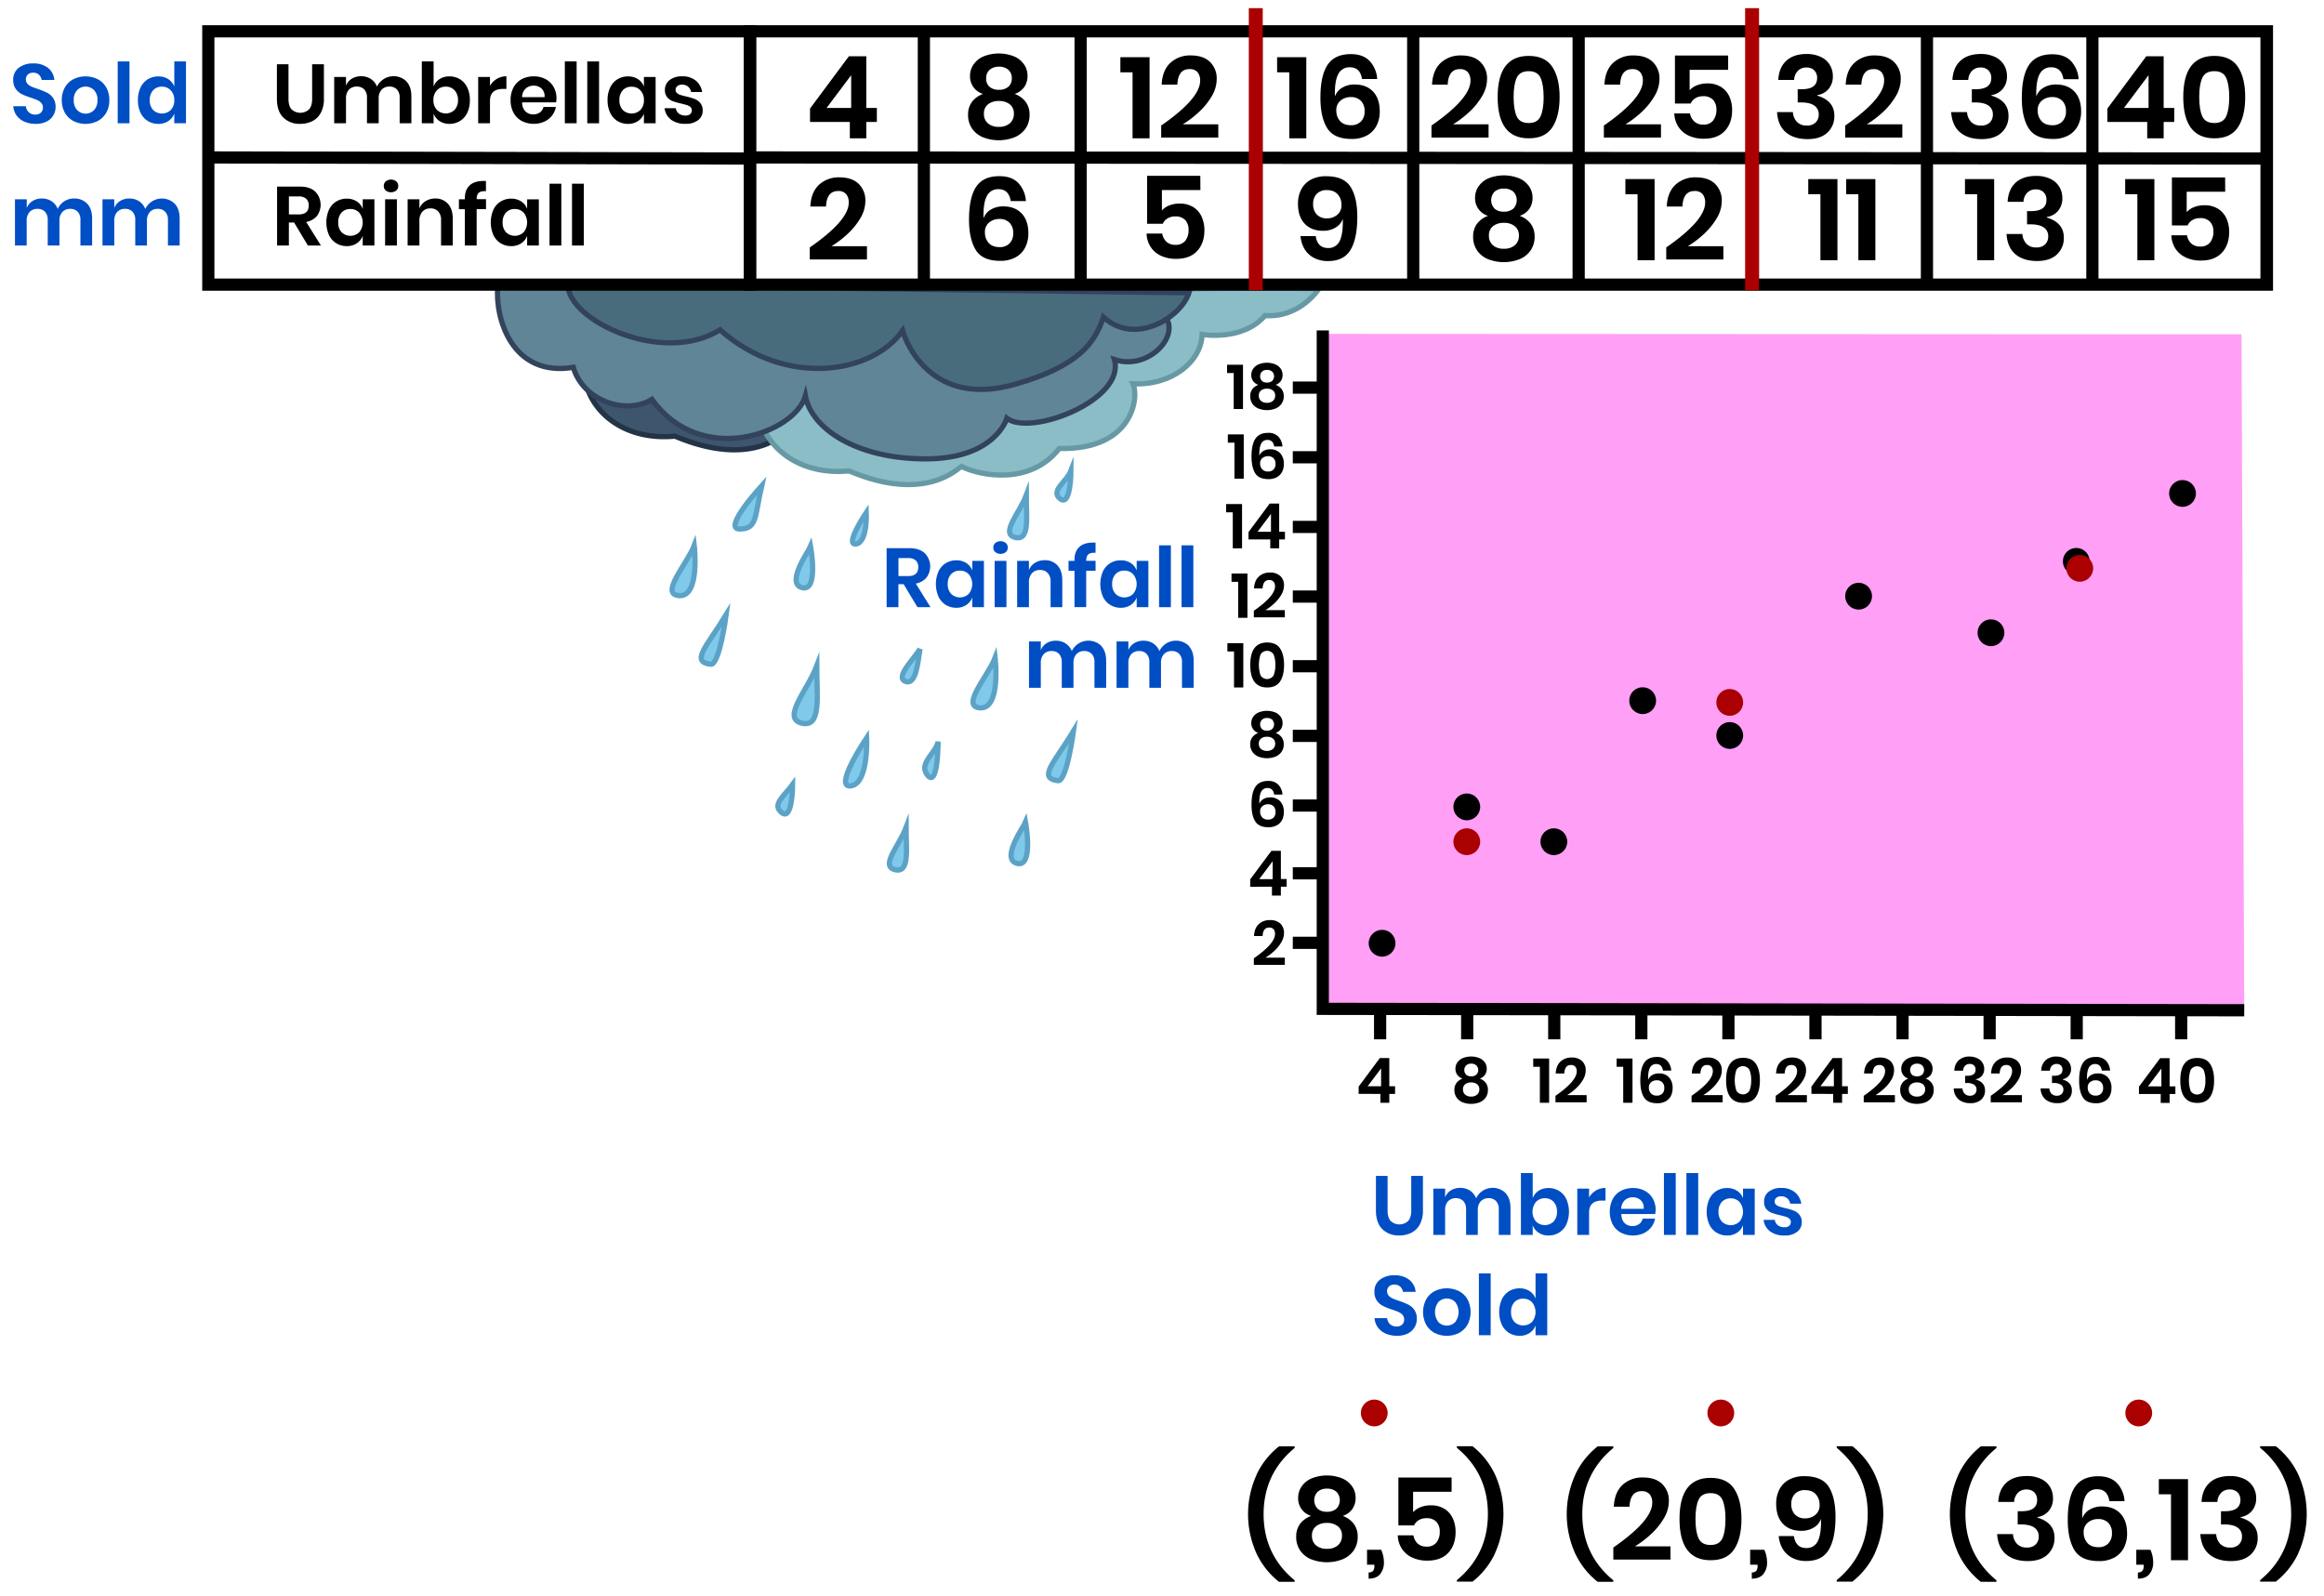 <?xml version="1.0" encoding="UTF-8"?> <svg xmlns="http://www.w3.org/2000/svg" viewBox="0 0 1334.52 916.42"><defs><style>.cls-1{fill:#ff9ff6;}.cls-2,.cls-9{fill:none;}.cls-2{stroke:#000;stroke-width:7px;}.cls-2,.cls-3,.cls-4,.cls-5,.cls-6,.cls-7,.cls-9{stroke-miterlimit:10;}.cls-3{fill:#3d556d;stroke:#233447;}.cls-3,.cls-4,.cls-5,.cls-6,.cls-7{stroke-width:3px;}.cls-4{fill:#8bbdc6;stroke:#6799a5;}.cls-5{fill:#5f8596;}.cls-5,.cls-6{stroke:#32435b;}.cls-6{fill:#486c7c;}.cls-7{fill:#7fc9ea;stroke:#5ca2c6;}.cls-8{fill:#a00;}.cls-9{stroke:#a00;stroke-width:8px;}.cls-10{fill:#004ec4;}</style></defs><title>4604-02—qu—01a</title><g id="Shapes"><polygon class="cls-1" points="1288.71 580.17 759.59 579.36 759.59 191.75 1287.16 192.01 1288.71 580.17"></polygon><line class="cls-2" x1="742.37" y1="462.6" x2="757.37" y2="462.6"></line><line class="cls-2" x1="742.37" y1="501.52" x2="759.37" y2="501.52"></line><line class="cls-2" x1="742.37" y1="541.44" x2="759.37" y2="541.44"></line><polyline class="cls-2" points="1288.71 580.17 759.59 579.36 759.59 189.75"></polyline><line class="cls-2" x1="742.37" y1="422.6" x2="757.37" y2="422.6"></line><line class="cls-2" x1="742.37" y1="382.6" x2="757.37" y2="382.6"></line><line class="cls-2" x1="742.37" y1="342.6" x2="757.37" y2="342.6"></line><line class="cls-2" x1="742.37" y1="302.6" x2="757.37" y2="302.6"></line><line class="cls-2" x1="742.37" y1="262.6" x2="757.37" y2="262.6"></line><line class="cls-2" x1="742.37" y1="222.6" x2="757.37" y2="222.6"></line><line class="cls-2" x1="792.51" y1="578.86" x2="792.51" y2="596.86"></line><line class="cls-2" x1="842.51" y1="578.86" x2="842.51" y2="596.86"></line><line class="cls-2" x1="892.51" y1="578.86" x2="892.51" y2="596.86"></line><line class="cls-2" x1="942.51" y1="578.86" x2="942.51" y2="596.86"></line><line class="cls-2" x1="992.51" y1="578.86" x2="992.51" y2="596.86"></line><line class="cls-2" x1="1042.51" y1="578.86" x2="1042.51" y2="596.86"></line><line class="cls-2" x1="1092.51" y1="578.86" x2="1092.51" y2="596.86"></line><line class="cls-2" x1="1142.51" y1="578.86" x2="1142.51" y2="596.86"></line><line class="cls-2" x1="1192.51" y1="578.86" x2="1192.51" y2="596.86"></line><line class="cls-2" x1="1252.51" y1="578.86" x2="1252.51" y2="596.86"></line><circle cx="793.63" cy="541.68" r="7.7"></circle><circle cx="842.27" cy="463.37" r="7.7"></circle><path class="cls-3" d="M509.84,167.79,352,172.56l-15.48,48c4.64,17.54,23.21,32.5,51.07,29.92,43.85,18.57,62.42-1.55,64.48-2.58,10.32,5.16,39.21,11.35,56.23-10.32,42.3,1,45.91-29.4,42.3-37.14,22.7,1,39.21-12.9,39.72-28.37,0,0,23.21,14.13,36.11-.83"></path><path class="cls-4" d="M436.51,240.53c4.64,17.54,23.21,32.5,51.07,29.92,43.85,18.57,62.42-1.55,64.48-2.58,10.32,5.16,39.21,11.35,56.23-10.32,42.3,1,45.91-29.4,42.3-37.14,22.7,1,39.21-12.9,39.72-28.37,0,0,23.21,4.13,36.11-10.83,20.12,1.55,31-15.48,31-15.48-78.41-1-147.54,2.06-147.54,2.06L452,192.56Z"></path><path class="cls-5" d="M285.85,164.53c-1.69,18,8,52.26,43.36,46.42,5.47,19,29.91,27.72,45.15,18.41,28.34,39.21,81.92,19.41,88.13-1.94,3.49,18.63,29.12,36.11,69.1,36.11s46.59-23.29,46.59-23.29c13.59,10.48,68.33-10.48,61.73-33.78,20.58,7,40.76-16.31,26.79-27.18L356.5,163Z"></path><path class="cls-6" d="M326.09,163.4c0,20.8,54.75,46.44,87.37,26,37.44,33.28,87.37,25.47,104.84.5,0,0,12.45,45.72,64.83,30.72,36.59-10.48,45.76-24,50.48-38.53,18.06,16.63,44.51.37,49.15-14C662.18,168.09,326.09,163.4,326.09,163.4Z"></path><circle cx="892.27" cy="483.37" r="7.7"></circle><circle cx="943.27" cy="402.37" r="7.7"></circle><circle cx="993.27" cy="422.37" r="7.7"></circle><circle cx="1067.27" cy="342.37" r="7.7"></circle><circle cx="1143.27" cy="363.37" r="7.7"></circle><circle cx="1192.27" cy="322.37" r="7.7"></circle><circle cx="1253.27" cy="283.37" r="7.7"></circle><rect class="cls-2" x="430.62" y="17.99" width="871.13" height="145.46"></rect><line class="cls-2" x1="431.08" y1="90.41" x2="1303.17" y2="91.03"></line><path d="M465.14,70.05V62.33l22.31-30h10V62h6.07v8.05h-6.07v9.37H488V70.05Zm23.63-26.86L474.65,62h14.12Z"></path><path d="M558.94,37.18a13.28,13.28,0,0,1,5.61-4.69,23.66,23.66,0,0,1,18,0,13.29,13.29,0,0,1,5.61,4.69,11.32,11.32,0,0,1,1.88,6.27,11.16,11.16,0,0,1-1.85,6.5,11,11,0,0,1-5.54,4A13.71,13.71,0,0,1,589,58.54a12,12,0,0,1,2.21,7.29,13.61,13.61,0,0,1-2.31,8,14.38,14.38,0,0,1-6.3,5,24.86,24.86,0,0,1-18.15,0,14.16,14.16,0,0,1-6.27-5,13.75,13.75,0,0,1-2.28-8,12,12,0,0,1,2.21-7.29,13.71,13.71,0,0,1,6.37-4.59,10.47,10.47,0,0,1-7.46-10.49A11.32,11.32,0,0,1,558.94,37.18Zm8.35,33.66a9.12,9.12,0,0,0,6.27,2,9.25,9.25,0,0,0,6.3-2,7,7,0,0,0,2.34-5.54,6.5,6.5,0,0,0-2.41-5.45A9.84,9.84,0,0,0,573.56,58a9.73,9.73,0,0,0-6.17,1.88A6.49,6.49,0,0,0,565,65.3,7,7,0,0,0,567.29,70.84Zm.92-21a7.87,7.87,0,0,0,5.35,1.72A8,8,0,0,0,579,49.86a6.11,6.11,0,0,0,2-4.88,6.17,6.17,0,0,0-2-4.92,7.92,7.92,0,0,0-5.38-1.75,7.82,7.82,0,0,0-5.31,1.75,6.16,6.16,0,0,0-2,4.92A6.11,6.11,0,0,0,568.21,49.86Z"></path><path d="M643.36,41.54V32.83h16.76v46.6h-9.77V41.54Z"></path><path d="M689.16,46.36a7.4,7.4,0,0,0-1.48-4.88A5.72,5.72,0,0,0,683,39.69q-6.53,0-6.93,8.91h-9q.4-8.25,5-12.51a16.57,16.57,0,0,1,11.68-4.26q7.19,0,11.06,3.73a13.17,13.17,0,0,1,3.86,9.93,19.3,19.3,0,0,1-2.87,9.8,39.77,39.77,0,0,1-7.29,9,57.27,57.27,0,0,1-9.31,7.09h20.39V79h-32.8V72.1Q689.16,56.59,689.16,46.36Z"></path><path d="M733.36,41.54V32.83h16.76v46.6h-9.77V41.54Z"></path><path d="M775.14,38.64a7.07,7.07,0,0,0-6.73,4.06q-2.11,4.06-1.85,12.7a9.25,9.25,0,0,1,4.13-5,13.43,13.43,0,0,1,7.16-1.88q6.73,0,10.59,4.06T792.3,64a17.53,17.53,0,0,1-1.85,8.18,13.4,13.4,0,0,1-5.51,5.61,18,18,0,0,1-8.88,2q-10.16,0-14-6.3t-3.83-17.39q0-12.74,4.13-18.88t13.36-6.14q7.06,0,10.82,4a16.63,16.63,0,0,1,4.29,10.3h-8.71Q781.08,38.64,775.14,38.64Zm-5.64,30.86q2.14,2.41,6.3,2.41a7.67,7.67,0,0,0,5.68-2.11,7.94,7.94,0,0,0,2.11-5.87,8.15,8.15,0,0,0-2.15-6.07,7.88,7.88,0,0,0-5.77-2.11,9,9,0,0,0-5.87,2,6.88,6.88,0,0,0-2.44,5.68A8.84,8.84,0,0,0,769.49,69.49Z"></path><path d="M844.38,46.36a7.4,7.4,0,0,0-1.48-4.88,5.72,5.72,0,0,0-4.65-1.78q-6.53,0-6.93,8.91h-9q.4-8.25,5-12.51A16.57,16.57,0,0,1,839,31.84q7.19,0,11.06,3.73a13.17,13.17,0,0,1,3.86,9.93A19.3,19.3,0,0,1,851,55.3a39.77,39.77,0,0,1-7.29,9,57.27,57.27,0,0,1-9.31,7.09h20.39V79H822V72.1Q844.38,56.59,844.38,46.36Z"></path><path d="M860,55.73q0-23.63,17.82-23.63,9.44,0,13.6,6.34t4.16,17.29q0,11-4.16,17.36t-13.6,6.34Q860,79.42,860,55.73Zm26.4,0q0-7.13-1.75-11t-6.83-3.86q-5.15,0-6.9,3.86t-1.75,11q0,7.2,1.75,11.06t6.9,3.86q5.08,0,6.83-3.86T886.43,55.73Z"></path><path d="M943.38,46.36a7.4,7.4,0,0,0-1.48-4.88,5.72,5.72,0,0,0-4.65-1.78q-6.53,0-6.93,8.91h-9q.4-8.25,5-12.51A16.57,16.57,0,0,1,938,31.84q7.19,0,11.06,3.73a13.17,13.17,0,0,1,3.86,9.93A19.3,19.3,0,0,1,950,55.3a39.77,39.77,0,0,1-7.29,9,57.27,57.27,0,0,1-9.31,7.09h20.39V79H921V72.1Q943.38,56.59,943.38,46.36Z"></path><path d="M992.36,40.09H970.24V51.84A10.65,10.65,0,0,1,974.44,49a15.52,15.52,0,0,1,5.91-1.09,14.43,14.43,0,0,1,8,2.08,12.64,12.64,0,0,1,4.75,5.54,18.62,18.62,0,0,1,1.55,7.69q0,7.46-4.19,11.95t-12,4.49a20.13,20.13,0,0,1-8.84-1.82,14.11,14.11,0,0,1-5.87-5.08,15,15,0,0,1-2.31-7.62h9A8.08,8.08,0,0,0,973,69.82,7.24,7.24,0,0,0,978,71.57a6.88,6.88,0,0,0,5.71-2.34A9.66,9.66,0,0,0,985.62,63a7.92,7.92,0,0,0-2-5.74,7.45,7.45,0,0,0-5.61-2,8.31,8.31,0,0,0-4.49,1.15,6.88,6.88,0,0,0-2.71,3.07h-9V31.9h30.56Z"></path><path d="M1045.58,32.7a11.87,11.87,0,0,1,5.15,4.55,12.3,12.3,0,0,1,1.75,6.47,11,11,0,0,1-2.44,7.36,10.38,10.38,0,0,1-6.47,3.53v.33q9.77,2.91,9.77,11.48a12.66,12.66,0,0,1-4,9.74q-4,3.73-11.35,3.73-7.79,0-12.41-3.86t-5.15-11.65h9.11a9,9,0,0,0,2.34,5.64,7.57,7.57,0,0,0,5.71,2.08,6.76,6.76,0,0,0,5-1.75,6.14,6.14,0,0,0,1.78-4.59,5.87,5.87,0,0,0-2.57-5.15q-2.57-1.78-7.59-1.78h-1.91V51.24h1.91q9.24.13,9.24-6.4a6,6,0,0,0-1.65-4.46,6.14,6.14,0,0,0-4.49-1.62,6.68,6.68,0,0,0-4.88,1.88,7.93,7.93,0,0,0-2.18,5.25h-9.11q.4-7.13,4.62-11T1037.43,31A18.52,18.52,0,0,1,1045.58,32.7Z"></path><path d="M1081.92,46.36a7.4,7.4,0,0,0-1.48-4.88,5.72,5.72,0,0,0-4.65-1.78q-6.53,0-6.93,8.91h-9q.4-8.25,5-12.51a16.57,16.57,0,0,1,11.68-4.26q7.19,0,11.06,3.73a13.17,13.17,0,0,1,3.86,9.93,19.3,19.3,0,0,1-2.87,9.8,39.77,39.77,0,0,1-7.29,9,57.27,57.27,0,0,1-9.31,7.09h20.39V79h-32.8V72.1Q1081.92,56.59,1081.92,46.36Z"></path><path d="M1145.58,32.7a11.87,11.87,0,0,1,5.15,4.55,12.3,12.3,0,0,1,1.75,6.47,11,11,0,0,1-2.44,7.36,10.38,10.38,0,0,1-6.47,3.53v.33q9.77,2.91,9.77,11.48a12.66,12.66,0,0,1-4,9.74q-4,3.73-11.35,3.73-7.79,0-12.41-3.86t-5.15-11.65h9.11a9,9,0,0,0,2.34,5.64,7.58,7.58,0,0,0,5.71,2.08,6.76,6.76,0,0,0,5-1.75,6.14,6.14,0,0,0,1.78-4.59,5.87,5.87,0,0,0-2.57-5.15q-2.57-1.78-7.59-1.78h-1.91V51.24h1.91q9.24.13,9.24-6.4a6,6,0,0,0-1.65-4.46,6.14,6.14,0,0,0-4.49-1.62,6.68,6.68,0,0,0-4.88,1.88,7.93,7.93,0,0,0-2.18,5.25h-9.11q.4-7.13,4.62-11T1137.43,31A18.51,18.51,0,0,1,1145.58,32.7Z"></path><path d="M1177.89,38.64a7.07,7.07,0,0,0-6.73,4.06q-2.11,4.06-1.85,12.7a9.25,9.25,0,0,1,4.13-5,13.42,13.42,0,0,1,7.16-1.88q6.73,0,10.59,4.06T1195.05,64a17.53,17.53,0,0,1-1.85,8.18,13.4,13.4,0,0,1-5.51,5.61,18,18,0,0,1-8.88,2q-10.16,0-14-6.3T1161,56.19q0-12.74,4.13-18.88t13.37-6.14q7.06,0,10.82,4a16.63,16.63,0,0,1,4.29,10.3h-8.71Q1183.83,38.64,1177.89,38.64Zm-5.64,30.86q2.14,2.41,6.3,2.41a7.67,7.67,0,0,0,5.68-2.11,7.94,7.94,0,0,0,2.11-5.87,8.15,8.15,0,0,0-2.14-6.07,7.88,7.88,0,0,0-5.78-2.11,9,9,0,0,0-5.87,2,6.89,6.89,0,0,0-2.44,5.68A8.84,8.84,0,0,0,1172.25,69.49Z"></path><path d="M1210.14,70.05V62.33l22.31-30h10V62h6.07v8.05h-6.07v9.37H1233V70.05Zm23.63-26.86L1219.65,62h14.12Z"></path><path d="M1253.7,55.73q0-23.63,17.82-23.63,9.44,0,13.6,6.34t4.16,17.29q0,11-4.16,17.36t-13.6,6.34Q1253.7,79.42,1253.7,55.73Zm26.4,0q0-7.13-1.75-11t-6.83-3.86q-5.15,0-6.9,3.86t-1.75,11q0,7.2,1.75,11.06t6.9,3.86q5.08,0,6.83-3.86T1280.1,55.73Z"></path><path d="M487.38,116.36a7.4,7.4,0,0,0-1.48-4.88,5.72,5.72,0,0,0-4.65-1.78q-6.53,0-6.93,8.91h-9q.4-8.25,5-12.51A16.57,16.57,0,0,1,482,101.84q7.19,0,11.06,3.73a13.17,13.17,0,0,1,3.86,9.93,19.3,19.3,0,0,1-2.87,9.8,39.77,39.77,0,0,1-7.29,9,57.27,57.27,0,0,1-9.31,7.09h20.39V149H465V142.1Q487.38,126.59,487.38,116.36Z"></path><path d="M573.36,108.64a7.07,7.07,0,0,0-6.73,4.06q-2.11,4.06-1.85,12.7a9.25,9.25,0,0,1,4.13-5,13.43,13.43,0,0,1,7.16-1.88q6.73,0,10.59,4.06T590.52,134a17.53,17.53,0,0,1-1.85,8.18,13.4,13.4,0,0,1-5.51,5.61,18,18,0,0,1-8.88,2q-10.16,0-14-6.3t-3.83-17.39q0-12.74,4.13-18.88T574,101.18q7.06,0,10.82,4a16.63,16.63,0,0,1,4.29,10.3h-8.71Q579.3,108.64,573.36,108.64Zm-5.64,30.86q2.14,2.41,6.3,2.41a7.67,7.67,0,0,0,5.68-2.11,7.94,7.94,0,0,0,2.11-5.87,8.15,8.15,0,0,0-2.15-6.07,7.88,7.88,0,0,0-5.77-2.11,9,9,0,0,0-5.87,2,6.88,6.88,0,0,0-2.44,5.68A8.84,8.84,0,0,0,567.71,139.49Z"></path><path d="M689.32,109.13H667.21v11.75A10.65,10.65,0,0,1,671.4,118a15.52,15.52,0,0,1,5.91-1.09,14.43,14.43,0,0,1,8,2.08,12.64,12.64,0,0,1,4.75,5.54,18.62,18.62,0,0,1,1.55,7.69q0,7.46-4.19,11.95t-12,4.49a20.13,20.13,0,0,1-8.84-1.82,14.11,14.11,0,0,1-5.87-5.08,15,15,0,0,1-2.31-7.62h9a8.08,8.08,0,0,0,2.44,4.72,7.24,7.24,0,0,0,5.08,1.75,6.88,6.88,0,0,0,5.71-2.34,9.66,9.66,0,0,0,1.88-6.24,7.92,7.92,0,0,0-2-5.74,7.45,7.45,0,0,0-5.61-2,8.31,8.31,0,0,0-4.49,1.15,6.88,6.88,0,0,0-2.71,3.07h-9V100.95h30.56Z"></path><path d="M762.63,142.43a6.94,6.94,0,0,0,6.67-4.06q2-4.06,1.78-12.71a9.25,9.25,0,0,1-4.12,5,13.43,13.43,0,0,1-7.16,1.88q-6.73,0-10.59-4.06T745.34,117a17.57,17.57,0,0,1,1.85-8.15,13.35,13.35,0,0,1,5.51-5.64,18,18,0,0,1,8.88-2q10.16,0,14,6.17t3.83,17.13q0,12.47-3.86,18.94t-12.9,6.47a16.88,16.88,0,0,1-8.28-1.91,13.62,13.62,0,0,1-5.35-5.18,17.14,17.14,0,0,1-2.21-7.23h8.71Q756.56,142.43,762.63,142.43Zm5.51-30.85q-2.15-2.41-6.3-2.41a7.67,7.67,0,0,0-5.68,2.11,7.94,7.94,0,0,0-2.11,5.87,8.26,8.26,0,0,0,2.15,6.11A7.8,7.8,0,0,0,762,125.4a9,9,0,0,0,5.84-2,6.94,6.94,0,0,0,2.48-5.71A8.84,8.84,0,0,0,768.14,111.57Z"></path><path d="M848.94,107.18a13.28,13.28,0,0,1,5.61-4.69,23.66,23.66,0,0,1,18,0,13.29,13.29,0,0,1,5.61,4.69,11.32,11.32,0,0,1,1.88,6.27,11.16,11.16,0,0,1-1.85,6.5,11,11,0,0,1-5.54,4,13.71,13.71,0,0,1,6.37,4.59,12,12,0,0,1,2.21,7.29,13.61,13.61,0,0,1-2.31,8,14.38,14.38,0,0,1-6.3,5,24.86,24.86,0,0,1-18.15,0,14.16,14.16,0,0,1-6.27-5,13.75,13.75,0,0,1-2.28-8,12,12,0,0,1,2.21-7.29,13.71,13.71,0,0,1,6.37-4.59,10.47,10.47,0,0,1-7.46-10.49A11.32,11.32,0,0,1,848.94,107.18Zm8.35,33.66a9.12,9.12,0,0,0,6.27,2,9.25,9.25,0,0,0,6.3-2,7,7,0,0,0,2.34-5.54,6.5,6.5,0,0,0-2.41-5.45,9.84,9.84,0,0,0-6.24-1.88,9.73,9.73,0,0,0-6.17,1.88A6.49,6.49,0,0,0,855,135.3,7,7,0,0,0,857.29,140.84Zm.92-21a7.87,7.87,0,0,0,5.35,1.72,8,8,0,0,0,5.41-1.72,7,7,0,0,0,0-9.8,7.92,7.92,0,0,0-5.38-1.75,7.82,7.82,0,0,0-5.31,1.75,7,7,0,0,0,0,9.8Z"></path><path d="M933.36,111.54v-8.71h16.76v46.6h-9.77V111.54Z"></path><path d="M979.16,116.36a7.4,7.4,0,0,0-1.48-4.88,5.72,5.72,0,0,0-4.65-1.78q-6.53,0-6.93,8.91h-9q.4-8.25,5-12.51a16.57,16.57,0,0,1,11.68-4.26q7.19,0,11.06,3.73a13.17,13.17,0,0,1,3.86,9.93,19.3,19.3,0,0,1-2.87,9.8,39.77,39.77,0,0,1-7.29,9,57.27,57.27,0,0,1-9.31,7.09h20.39V149h-32.8V142.1Q979.16,126.59,979.16,116.36Z"></path><path d="M1038.36,111.54v-8.71h16.76v46.6h-9.77V111.54Z"></path><path d="M1060.14,111.54v-8.71h16.76v46.6h-9.77V111.54Z"></path><path d="M1128.36,111.54v-8.71h16.76v46.6h-9.77V111.54Z"></path><path d="M1177.36,102.7a11.87,11.87,0,0,1,5.15,4.55,12.3,12.3,0,0,1,1.75,6.47,11,11,0,0,1-2.44,7.36,10.38,10.38,0,0,1-6.47,3.53v.33q9.77,2.91,9.77,11.48a12.66,12.66,0,0,1-4,9.74q-4,3.73-11.35,3.73-7.79,0-12.41-3.86t-5.15-11.65h9.11a9,9,0,0,0,2.34,5.64,7.57,7.57,0,0,0,5.71,2.08,6.76,6.76,0,0,0,5-1.75,6.14,6.14,0,0,0,1.78-4.59,5.87,5.87,0,0,0-2.57-5.15q-2.57-1.78-7.59-1.78H1164v-7.59h1.91q9.24.13,9.24-6.4a6,6,0,0,0-1.65-4.46,6.14,6.14,0,0,0-4.49-1.62,6.68,6.68,0,0,0-4.88,1.88,7.93,7.93,0,0,0-2.18,5.25h-9.11q.4-7.13,4.62-11t11.75-3.86A18.51,18.51,0,0,1,1177.36,102.7Z"></path><path d="M1220.36,111.54v-8.71h16.76v46.6h-9.77V111.54Z"></path><path d="M1277.78,110.09h-22.11v11.75a10.65,10.65,0,0,1,4.19-2.87,15.53,15.53,0,0,1,5.91-1.09,14.43,14.43,0,0,1,8,2.08,12.64,12.64,0,0,1,4.75,5.54,18.62,18.62,0,0,1,1.55,7.69q0,7.46-4.19,11.95t-12,4.49a20.13,20.13,0,0,1-8.84-1.82,14.12,14.12,0,0,1-5.87-5.08,15,15,0,0,1-2.31-7.62h9a8.08,8.08,0,0,0,2.44,4.72,7.24,7.24,0,0,0,5.08,1.75,6.88,6.88,0,0,0,5.71-2.34A9.66,9.66,0,0,0,1271,133a7.92,7.92,0,0,0-2-5.74,7.45,7.45,0,0,0-5.61-2,8.31,8.31,0,0,0-4.49,1.15,6.88,6.88,0,0,0-2.71,3.07h-9V101.9h30.56Z"></path><line class="cls-2" x1="530.52" y1="18.88" x2="530.52" y2="161.74"></line><line class="cls-2" x1="620.52" y1="18.88" x2="620.52" y2="161.74"></line><line class="cls-2" x1="721.52" y1="18.88" x2="721.52" y2="161.74"></line><line class="cls-2" x1="811.52" y1="18.88" x2="811.52" y2="161.74"></line><line class="cls-2" x1="906.52" y1="18.88" x2="906.52" y2="161.74"></line><line class="cls-2" x1="1006.52" y1="18.88" x2="1006.52" y2="161.74"></line><line class="cls-2" x1="1106.52" y1="18.88" x2="1106.52" y2="161.74"></line><line class="cls-2" x1="1201.52" y1="18.88" x2="1201.52" y2="161.74"></line><line class="cls-2" x1="1301.52" y1="18.88" x2="1301.52" y2="161.74"></line><rect class="cls-2" x="119.62" y="17.99" width="311.13" height="145.46"></rect><line class="cls-2" x1="120.08" y1="90.41" x2="432.17" y2="91.03"></line><path class="cls-7" d="M398.66,313.27c-4,10.43-20.36,28.3-8.44,28.8S398.66,313.27,398.66,313.27Z"></path><path class="cls-7" d="M417,353c-11.2,18.32-20.72,27-8.89,28.49C413.16,382.08,417,353,417,353Z"></path><path class="cls-7" d="M465.45,313.82c-1,2.41-14.49,21.25-4.83,23.66S465.45,313.82,465.45,313.82Z"></path><path class="cls-7" d="M469,382.43c-5.31,14-20.28,29.94-8.69,32.84S469,399.81,469,382.43Z"></path><path class="cls-7" d="M528.32,372.55c-2.79,5.19-14.77,16.36-8.38,18.76s7.18-12,8.38-18.76"></path><path class="cls-7" d="M538.7,425.91c-1.36,6.81-11.8,12.71-5.9,19.51S538.7,425.91,538.7,425.91Z"></path><path class="cls-7" d="M615,270.23c-2.54,6.61-12.21,11.7-6.11,16.28S615,270.23,615,270.23Z"></path><path class="cls-7" d="M437.43,278.88s-22.89,24.93-12.72,24.93S433.36,296.69,437.43,278.88Z"></path><path class="cls-7" d="M497.65,423.67s-19.45,29-9.08,27.66S497.65,423.67,497.65,423.67Z"></path><path class="cls-7" d="M589.32,284.38c-3.92,10.34-15,22.1-6.42,24.24S589.32,297.21,589.32,284.38Z"></path><path class="cls-7" d="M497.46,294.28s-12.74,19-5.95,18.12S497.46,294.28,497.46,294.28Z"></path><path class="cls-7" d="M571.44,377.71c-4,10.43-20.36,28.3-8.44,28.8S571.44,377.71,571.44,377.71Z"></path><path class="cls-7" d="M616.44,419.85c-11.2,18.32-20.72,27-8.89,28.49C612.55,449,616.44,419.85,616.44,419.85Z"></path><path class="cls-7" d="M520.31,475.19c-3.92,10.34-15,22.1-6.42,24.24S520.31,488,520.31,475.19Z"></path><path class="cls-7" d="M455.16,450.51c-5.11,6.89-12.21,11.7-6.11,16.28S455.16,450.51,455.16,450.51Z"></path><path class="cls-7" d="M588.89,472.18c-1,2.41-14.49,21.25-4.83,23.66S588.89,472.18,588.89,472.18Z"></path><circle class="cls-8" cx="842.27" cy="483.37" r="7.7"></circle><circle class="cls-8" cx="993.27" cy="403.37" r="7.7"></circle><circle class="cls-8" cx="1194.27" cy="326.37" r="7.7"></circle><path d="M721.56,846.86a45.2,45.2,0,0,1,12.87-16.24h9v.92q-17.82,14.72-17.82,38t17.82,38v.86h-9a45.26,45.26,0,0,1-12.87-16.2,54.83,54.83,0,0,1,0-45.24Z"></path><path d="M747.34,853.79a13.28,13.28,0,0,1,5.61-4.69,23.66,23.66,0,0,1,18,0,13.29,13.29,0,0,1,5.61,4.69,11.32,11.32,0,0,1,1.88,6.27,11.16,11.16,0,0,1-1.85,6.5,11,11,0,0,1-5.54,4,13.71,13.71,0,0,1,6.37,4.59,12,12,0,0,1,2.21,7.29,13.61,13.61,0,0,1-2.31,8,14.38,14.38,0,0,1-6.3,5,24.86,24.86,0,0,1-18.15,0,14.16,14.16,0,0,1-6.27-5,13.75,13.75,0,0,1-2.28-8,12,12,0,0,1,2.21-7.29,13.71,13.71,0,0,1,6.37-4.59,10.47,10.47,0,0,1-7.46-10.49A11.32,11.32,0,0,1,747.34,853.79Zm8.35,33.66a9.12,9.12,0,0,0,6.27,2,9.25,9.25,0,0,0,6.3-2,7,7,0,0,0,2.34-5.54,6.5,6.5,0,0,0-2.41-5.45,9.84,9.84,0,0,0-6.24-1.88,9.73,9.73,0,0,0-6.17,1.88,6.49,6.49,0,0,0-2.41,5.45A7,7,0,0,0,755.68,887.45Zm.92-21a7.87,7.87,0,0,0,5.35,1.72,8,8,0,0,0,5.41-1.72,7,7,0,0,0,0-9.8,7.92,7.92,0,0,0-5.38-1.75,7.82,7.82,0,0,0-5.31,1.75,7,7,0,0,0,0,9.8Z"></path><path d="M794.69,897.22a10.34,10.34,0,0,1-2.15,6.73q-2.15,2.64-6.63,2.64V903a3.34,3.34,0,0,0,2.51-.83,4.23,4.23,0,0,0,.79-2.94v-.66H785V890h8.12A17.58,17.58,0,0,1,794.69,897.22Z"></path><path d="M833.56,856.69H811.45v11.75a10.65,10.65,0,0,1,4.19-2.87,15.52,15.52,0,0,1,5.91-1.09,14.43,14.43,0,0,1,8,2.08,12.64,12.64,0,0,1,4.75,5.54,18.62,18.62,0,0,1,1.55,7.69q0,7.46-4.19,11.95t-12,4.49a20.13,20.13,0,0,1-8.84-1.82,14.11,14.11,0,0,1-5.87-5.08,15,15,0,0,1-2.31-7.62h9a8.08,8.08,0,0,0,2.44,4.72,7.24,7.24,0,0,0,5.08,1.75,6.88,6.88,0,0,0,5.71-2.34,9.66,9.66,0,0,0,1.88-6.24,7.92,7.92,0,0,0-2-5.74,7.45,7.45,0,0,0-5.61-2,8.31,8.31,0,0,0-4.49,1.15A6.88,6.88,0,0,0,812,876h-9V848.51h30.56Z"></path><path d="M858.45,892.13a44.62,44.62,0,0,1-12.87,16.17h-9v-.86q17.82-14.72,17.82-38t-17.82-38v-.92h9a45.3,45.3,0,0,1,12.87,16.2,55,55,0,0,1,0,45.31Z"></path><path d="M904.56,846.86a45.2,45.2,0,0,1,12.87-16.24h9v.92q-17.82,14.72-17.82,38t17.82,38v.86h-9a45.26,45.26,0,0,1-12.87-16.2,54.83,54.83,0,0,1,0-45.24Z"></path><path d="M948.78,863a7.4,7.4,0,0,0-1.48-4.88,5.72,5.72,0,0,0-4.65-1.78q-6.53,0-6.93,8.91h-9q.4-8.25,5-12.51a16.57,16.57,0,0,1,11.68-4.26q7.19,0,11.06,3.73a13.17,13.17,0,0,1,3.86,9.93,19.3,19.3,0,0,1-2.87,9.8,39.77,39.77,0,0,1-7.29,9,57.27,57.27,0,0,1-9.31,7.09h20.39v7.59h-32.8V888.7Q948.78,873.19,948.78,863Z"></path><path d="M964.43,872.33q0-23.63,17.82-23.63,9.44,0,13.6,6.34t4.16,17.29q0,11-4.16,17.36T982.24,896Q964.43,896,964.43,872.33Zm26.4,0q0-7.13-1.75-11t-6.83-3.86q-5.15,0-6.9,3.86t-1.75,11q0,7.2,1.75,11.06t6.9,3.86q5.08,0,6.83-3.86T990.82,872.33Z"></path><path d="M1014.72,897.22a10.34,10.34,0,0,1-2.15,6.73q-2.15,2.64-6.63,2.64V903a3.34,3.34,0,0,0,2.51-.83,4.23,4.23,0,0,0,.79-2.94v-.66H1005V890h8.12A17.58,17.58,0,0,1,1014.72,897.22Z"></path><path d="M1037.22,889a6.94,6.94,0,0,0,6.67-4.06q2-4.06,1.78-12.71a9.25,9.25,0,0,1-4.12,5,13.43,13.43,0,0,1-7.16,1.88q-6.73,0-10.59-4.06t-3.86-11.52a17.57,17.57,0,0,1,1.85-8.15,13.35,13.35,0,0,1,5.51-5.64,18,18,0,0,1,8.88-2q10.16,0,14,6.17t3.83,17.13q0,12.47-3.86,18.94t-12.9,6.47a16.88,16.88,0,0,1-8.28-1.91,13.62,13.62,0,0,1-5.35-5.18,17.14,17.14,0,0,1-2.21-7.23h8.71Q1031.15,889,1037.22,889Zm5.51-30.85q-2.15-2.41-6.3-2.41a7.67,7.67,0,0,0-5.68,2.11,7.94,7.94,0,0,0-2.11,5.87,8.26,8.26,0,0,0,2.15,6.11,7.8,7.8,0,0,0,5.77,2.14,9,9,0,0,0,5.84-2,6.94,6.94,0,0,0,2.48-5.71A8.84,8.84,0,0,0,1042.73,858.18Z"></path><path d="M1076.56,892.13a44.62,44.62,0,0,1-12.87,16.17h-9v-.86q17.82-14.72,17.82-38t-17.82-38v-.92h9a45.3,45.3,0,0,1,12.87,16.2,55,55,0,0,1,0,45.31Z"></path><path d="M1124.56,846.86a45.2,45.2,0,0,1,12.87-16.24h9v.92q-17.82,14.72-17.82,38t17.82,38v.86h-9a45.26,45.26,0,0,1-12.87-16.2,54.83,54.83,0,0,1,0-45.24Z"></path><path d="M1172,849.3a11.87,11.87,0,0,1,5.15,4.55,12.3,12.3,0,0,1,1.75,6.47,11,11,0,0,1-2.44,7.36,10.38,10.38,0,0,1-6.47,3.53v.33q9.77,2.91,9.77,11.48a12.66,12.66,0,0,1-4,9.74q-4,3.73-11.35,3.73-7.79,0-12.41-3.86T1146.81,881h9.11a9,9,0,0,0,2.34,5.64,7.57,7.57,0,0,0,5.71,2.08,6.76,6.76,0,0,0,4.95-1.75,6.14,6.14,0,0,0,1.78-4.59,5.87,5.87,0,0,0-2.57-5.15q-2.57-1.78-7.59-1.78h-1.91v-7.59h1.91q9.24.13,9.24-6.4a6,6,0,0,0-1.65-4.46,6.14,6.14,0,0,0-4.49-1.62,6.68,6.68,0,0,0-4.88,1.88,7.94,7.94,0,0,0-2.18,5.25h-9.11q.4-7.13,4.62-11t11.75-3.86A18.52,18.52,0,0,1,1172,849.3Z"></path><path d="M1204.29,855.24a7.07,7.07,0,0,0-6.73,4.06q-2.11,4.06-1.85,12.7a9.24,9.24,0,0,1,4.13-5,13.42,13.42,0,0,1,7.16-1.88q6.73,0,10.59,4.06t3.86,11.52a17.53,17.53,0,0,1-1.85,8.18,13.41,13.41,0,0,1-5.51,5.61,18,18,0,0,1-8.88,2q-10.17,0-14-6.3t-3.83-17.39q0-12.74,4.13-18.88t13.37-6.14q7.06,0,10.82,4a16.62,16.62,0,0,1,4.29,10.3h-8.71Q1210.23,855.24,1204.29,855.24Zm-5.64,30.86q2.14,2.41,6.3,2.41a7.67,7.67,0,0,0,5.68-2.11,7.94,7.94,0,0,0,2.11-5.87,8.15,8.15,0,0,0-2.14-6.07,7.88,7.88,0,0,0-5.78-2.11,9,9,0,0,0-5.87,2,6.89,6.89,0,0,0-2.44,5.68A8.84,8.84,0,0,0,1198.65,886.09Z"></path><path d="M1236.43,897.22a10.33,10.33,0,0,1-2.15,6.73q-2.14,2.64-6.63,2.64V903a3.34,3.34,0,0,0,2.51-.83,4.23,4.23,0,0,0,.79-2.94v-.66h-4.22V890h8.12A17.58,17.58,0,0,1,1236.43,897.22Z"></path><path d="M1239.67,858.14v-8.71h16.76V896h-9.77V858.14Z"></path><path d="M1288.67,849.3a11.87,11.87,0,0,1,5.15,4.55,12.31,12.31,0,0,1,1.75,6.47,11,11,0,0,1-2.44,7.36,10.39,10.39,0,0,1-6.47,3.53v.33q9.77,2.91,9.77,11.48a12.66,12.66,0,0,1-4,9.74q-4,3.73-11.35,3.73-7.79,0-12.41-3.86T1263.49,881h9.11a9,9,0,0,0,2.34,5.64,7.57,7.57,0,0,0,5.71,2.08,6.76,6.76,0,0,0,5-1.75,6.14,6.14,0,0,0,1.78-4.59,5.87,5.87,0,0,0-2.57-5.15q-2.57-1.78-7.59-1.78h-1.91v-7.59h1.91q9.24.13,9.24-6.4a6,6,0,0,0-1.65-4.46,6.14,6.14,0,0,0-4.49-1.62,6.67,6.67,0,0,0-4.88,1.88,7.93,7.93,0,0,0-2.18,5.25h-9.11q.4-7.13,4.62-11t11.75-3.86A18.51,18.51,0,0,1,1288.67,849.3Z"></path><path d="M1319.72,892.13a44.62,44.62,0,0,1-12.87,16.17h-9v-.86q17.82-14.72,17.82-38t-17.82-38v-.92h9a45.3,45.3,0,0,1,12.87,16.2,55,55,0,0,1,0,45.31Z"></path><circle class="cls-8" cx="789.14" cy="811.43" r="7.7"></circle><circle class="cls-8" cx="988.14" cy="811.43" r="7.7"></circle><circle class="cls-8" cx="1228.14" cy="811.43" r="7.7"></circle><line class="cls-9" x1="721.11" y1="4.68" x2="721.11" y2="166.68"></line><line class="cls-9" x1="1006.11" y1="4.68" x2="1006.11" y2="166.68"></line></g><g id="Text"><path d="M704.09,294.22v-4.75h9.14v25.42H707.9V294.22Z"></path><path d="M716.94,309.77v-4.21l12.17-16.38h5.44v16.2h3.31v4.39h-3.31v5.11h-5.11v-5.11Zm12.89-14.65-7.7,10.26h7.7Z"></path><path d="M704.81,374.12v-4.75h9.14v25.42h-5.33V374.12Z"></path><path d="M717.94,381.86q0-12.89,9.72-12.89,5.15,0,7.42,3.46t2.27,9.43q0,6-2.27,9.47t-7.42,3.46Q717.94,394.79,717.94,381.86Zm14.4,0a15,15,0,0,0-1-6,4.38,4.38,0,0,0-7.49,0,19.42,19.42,0,0,0,0,12,4.38,4.38,0,0,0,7.49,0A15.09,15.09,0,0,0,732.34,381.86Z"></path><path d="M719.55,411.75a7.24,7.24,0,0,1,3.06-2.56,12.9,12.9,0,0,1,9.83,0,7.25,7.25,0,0,1,3.06,2.56,6.17,6.17,0,0,1,1,3.42,6.08,6.08,0,0,1-1,3.55,6,6,0,0,1-3,2.18,7.49,7.49,0,0,1,3.47,2.5,6.52,6.52,0,0,1,1.21,4,7.42,7.42,0,0,1-1.26,4.34,7.85,7.85,0,0,1-3.44,2.75,13.55,13.55,0,0,1-9.9,0,7.72,7.72,0,0,1-3.42-2.75,7.5,7.5,0,0,1-1.24-4.34,6.52,6.52,0,0,1,1.21-4,7.48,7.48,0,0,1,3.47-2.5,5.71,5.71,0,0,1-4.07-5.72A6.17,6.17,0,0,1,719.55,411.75Zm4.55,18.36a5,5,0,0,0,3.42,1.12,5,5,0,0,0,3.44-1.12,3.81,3.81,0,0,0,1.28-3,3.54,3.54,0,0,0-1.31-3,5.37,5.37,0,0,0-3.4-1,5.3,5.3,0,0,0-3.37,1,3.54,3.54,0,0,0-1.31,3A3.83,3.83,0,0,0,724.1,430.11Zm.5-11.45a4.3,4.3,0,0,0,2.92.94,4.36,4.36,0,0,0,3-.94,3.82,3.82,0,0,0,0-5.35,4.32,4.32,0,0,0-2.93-1,4.26,4.26,0,0,0-2.9,1,3.83,3.83,0,0,0,0,5.35Z"></path><path d="M727.84,452.54a3.86,3.86,0,0,0-3.67,2.21q-1.15,2.21-1,6.93a5,5,0,0,1,2.25-2.75,7.33,7.33,0,0,1,3.91-1,7.59,7.59,0,0,1,5.78,2.21,8.76,8.76,0,0,1,2.11,6.28,9.56,9.56,0,0,1-1,4.46,7.3,7.3,0,0,1-3,3.06,9.79,9.79,0,0,1-4.84,1.12q-5.54,0-7.63-3.44t-2.09-9.49q0-6.95,2.25-10.3t7.29-3.35a7.69,7.69,0,0,1,5.9,2.2,9.07,9.07,0,0,1,2.34,5.62h-4.75Q731.08,452.54,727.84,452.54Zm-3.08,16.83a4.36,4.36,0,0,0,3.44,1.31,4.18,4.18,0,0,0,3.1-1.15,4.33,4.33,0,0,0,1.15-3.2,4.44,4.44,0,0,0-1.17-3.31,4.3,4.3,0,0,0-3.15-1.15,4.92,4.92,0,0,0-3.2,1.08,3.75,3.75,0,0,0-1.33,3.1A4.82,4.82,0,0,0,724.77,469.37Z"></path><path d="M717.91,509.25V505l12.17-16.38h5.44v16.2h3.31v4.39h-3.31v5.11H730.4v-5.11ZM730.8,494.6l-7.7,10.26h7.7Z"></path><path d="M732.16,536.33a4,4,0,0,0-.81-2.66,3.12,3.12,0,0,0-2.54-1q-3.56,0-3.78,4.86H720.1q.22-4.5,2.74-6.82a9,9,0,0,1,6.37-2.32,8.34,8.34,0,0,1,6,2,7.19,7.19,0,0,1,2.11,5.42,10.52,10.52,0,0,1-1.57,5.35,21.71,21.71,0,0,1-4,4.93,31.18,31.18,0,0,1-5.08,3.87h11.12v4.14H720v-3.78Q732.16,541.91,732.16,536.33Z"></path><path d="M780.18,628.19V624l12.17-16.38h5.44v16.2h3.31v4.39h-3.31v5.11h-5.11v-5.11Zm12.89-14.65-7.7,10.26h7.7Z"></path><path d="M707.18,334.12v-4.75h9.14v25.42H711V334.12Z"></path><path d="M732.16,336.75a4,4,0,0,0-.81-2.66,3.12,3.12,0,0,0-2.54-1q-3.56,0-3.78,4.86H720.1q.22-4.5,2.74-6.82a9,9,0,0,1,6.37-2.32,8.34,8.34,0,0,1,6,2,7.19,7.19,0,0,1,2.11,5.42,10.52,10.52,0,0,1-1.57,5.35,21.71,21.71,0,0,1-4,4.93,31.18,31.18,0,0,1-5.08,3.87h11.12v4.14H720v-3.78Q732.16,342.33,732.16,336.75Z"></path><path d="M705.06,254.22v-4.75h9.14v25.42h-5.33V254.22Z"></path><path d="M727.84,252.64a3.86,3.86,0,0,0-3.67,2.21q-1.15,2.21-1,6.93a5,5,0,0,1,2.25-2.75,7.33,7.33,0,0,1,3.91-1,7.59,7.59,0,0,1,5.78,2.21,8.76,8.76,0,0,1,2.11,6.28,9.56,9.56,0,0,1-1,4.46,7.3,7.3,0,0,1-3,3.06,9.79,9.79,0,0,1-4.84,1.12q-5.54,0-7.63-3.44t-2.09-9.49q0-6.95,2.25-10.3t7.29-3.35a7.69,7.69,0,0,1,5.9,2.2,9.07,9.07,0,0,1,2.34,5.62h-4.75Q731.08,252.64,727.84,252.64Zm-3.08,16.83a4.36,4.36,0,0,0,3.44,1.31,4.18,4.18,0,0,0,3.1-1.15,4.33,4.33,0,0,0,1.15-3.2,4.44,4.44,0,0,0-1.17-3.31,4.3,4.3,0,0,0-3.15-1.15,4.92,4.92,0,0,0-3.2,1.08,3.75,3.75,0,0,0-1.33,3.1A4.82,4.82,0,0,0,724.77,269.47Z"></path><path d="M704.63,214.22v-4.75h9.14v25.42h-5.33V214.22Z"></path><path d="M719.55,211.85a7.24,7.24,0,0,1,3.06-2.56,12.9,12.9,0,0,1,9.83,0,7.25,7.25,0,0,1,3.06,2.56,6.17,6.17,0,0,1,1,3.42,6.08,6.08,0,0,1-1,3.55,6,6,0,0,1-3,2.18,7.49,7.49,0,0,1,3.47,2.5,6.52,6.52,0,0,1,1.21,4,7.42,7.42,0,0,1-1.26,4.34,7.85,7.85,0,0,1-3.44,2.75,13.55,13.55,0,0,1-9.9,0,7.72,7.72,0,0,1-3.42-2.75,7.5,7.5,0,0,1-1.24-4.34,6.52,6.52,0,0,1,1.21-4,7.48,7.48,0,0,1,3.47-2.5,5.71,5.71,0,0,1-4.07-5.72A6.17,6.17,0,0,1,719.55,211.85Zm4.55,18.36a5,5,0,0,0,3.42,1.12,5,5,0,0,0,3.44-1.12,3.81,3.81,0,0,0,1.28-3,3.54,3.54,0,0,0-1.31-3,5.37,5.37,0,0,0-3.4-1,5.3,5.3,0,0,0-3.37,1,3.54,3.54,0,0,0-1.31,3A3.83,3.83,0,0,0,724.1,230.21Zm.5-11.45a4.3,4.3,0,0,0,2.92.94,4.36,4.36,0,0,0,3-.94,3.82,3.82,0,0,0,0-5.35,4.32,4.32,0,0,0-2.93-1,4.26,4.26,0,0,0-2.9,1,3.83,3.83,0,0,0,0,5.35Z"></path><path d="M836.79,610.26a7.24,7.24,0,0,1,3.06-2.56,12.9,12.9,0,0,1,9.83,0,7.25,7.25,0,0,1,3.06,2.56,6.17,6.17,0,0,1,1,3.42,6.08,6.08,0,0,1-1,3.55,6,6,0,0,1-3,2.18,7.49,7.49,0,0,1,3.47,2.5,6.52,6.52,0,0,1,1.21,4,7.42,7.42,0,0,1-1.26,4.34,7.85,7.85,0,0,1-3.44,2.75,13.55,13.55,0,0,1-9.9,0,7.72,7.72,0,0,1-3.42-2.75,7.5,7.5,0,0,1-1.24-4.34,6.52,6.52,0,0,1,1.21-4,7.48,7.48,0,0,1,3.47-2.5,5.71,5.71,0,0,1-4.07-5.72A6.17,6.17,0,0,1,836.79,610.26Zm4.55,18.36a5,5,0,0,0,3.42,1.12,5,5,0,0,0,3.44-1.12,3.81,3.81,0,0,0,1.28-3,3.54,3.54,0,0,0-1.31-3,5.37,5.37,0,0,0-3.4-1,5.3,5.3,0,0,0-3.37,1,3.54,3.54,0,0,0-1.31,3A3.83,3.83,0,0,0,841.35,628.62Zm.5-11.45a4.3,4.3,0,0,0,2.92.94,4.36,4.36,0,0,0,3-.94,3.82,3.82,0,0,0,0-5.35,4.32,4.32,0,0,0-2.93-1,4.26,4.26,0,0,0-2.9,1,3.83,3.83,0,0,0,0,5.35Z"></path><path d="M880.43,612.63v-4.75h9.14V633.3h-5.33V612.63Z"></path><path d="M905.41,615.26a4,4,0,0,0-.81-2.66,3.12,3.12,0,0,0-2.54-1q-3.56,0-3.78,4.86h-4.93q.22-4.5,2.74-6.82a9,9,0,0,1,6.37-2.32,8.34,8.34,0,0,1,6,2,7.19,7.19,0,0,1,2.11,5.42,10.52,10.52,0,0,1-1.57,5.35,21.71,21.71,0,0,1-4,4.93,31.18,31.18,0,0,1-5.08,3.87H911.1v4.14H893.21V629.3Q905.41,620.84,905.41,615.26Z"></path><path d="M928.3,612.63v-4.75h9.14V633.3h-5.33V612.63Z"></path><path d="M951.09,611.05a3.86,3.86,0,0,0-3.67,2.21q-1.15,2.21-1,6.93a5,5,0,0,1,2.25-2.75,7.33,7.33,0,0,1,3.91-1,7.59,7.59,0,0,1,5.78,2.21,8.76,8.76,0,0,1,2.11,6.28,9.56,9.56,0,0,1-1,4.46,7.3,7.3,0,0,1-3,3.06,9.79,9.79,0,0,1-4.84,1.12q-5.54,0-7.63-3.44t-2.09-9.49q0-6.95,2.25-10.3t7.29-3.35a7.69,7.69,0,0,1,5.9,2.2,9.07,9.07,0,0,1,2.34,5.62h-4.75Q954.33,611.05,951.09,611.05ZM948,627.88a4.36,4.36,0,0,0,3.44,1.31,4.18,4.18,0,0,0,3.1-1.15,4.33,4.33,0,0,0,1.15-3.2,4.44,4.44,0,0,0-1.17-3.31,4.3,4.3,0,0,0-3.15-1.15,4.92,4.92,0,0,0-3.2,1.08,3.75,3.75,0,0,0-1.33,3.1A4.82,4.82,0,0,0,948,627.88Z"></path><path d="M983.56,615.26a4,4,0,0,0-.81-2.66,3.12,3.12,0,0,0-2.54-1q-3.56,0-3.78,4.86H971.5q.22-4.5,2.74-6.82a9,9,0,0,1,6.37-2.32,8.34,8.34,0,0,1,6,2,7.19,7.19,0,0,1,2.11,5.42,10.52,10.52,0,0,1-1.57,5.35,21.71,21.71,0,0,1-4,4.93,31.18,31.18,0,0,1-5.08,3.87h11.12v4.14H971.36V629.3Q983.56,620.84,983.56,615.26Z"></path><path d="M991.19,620.37q0-12.89,9.72-12.89,5.15,0,7.42,3.46t2.27,9.43q0,6-2.27,9.47t-7.42,3.46Q991.19,633.3,991.19,620.37Zm14.4,0a15,15,0,0,0-1-6,4.38,4.38,0,0,0-7.49,0,19.42,19.42,0,0,0,0,12,4.38,4.38,0,0,0,7.49,0A15.09,15.09,0,0,0,1005.59,620.37Z"></path><path d="M1031.94,615.26a4,4,0,0,0-.81-2.66,3.12,3.12,0,0,0-2.54-1q-3.56,0-3.78,4.86h-4.93q.22-4.5,2.74-6.82a9,9,0,0,1,6.37-2.32,8.34,8.34,0,0,1,6,2,7.19,7.19,0,0,1,2.11,5.42,10.52,10.52,0,0,1-1.57,5.35,21.71,21.71,0,0,1-4,4.93,31.18,31.18,0,0,1-5.08,3.87h11.12v4.14h-17.89V629.3Q1031.94,620.84,1031.94,615.26Z"></path><path d="M1040.18,628.19V624l12.17-16.38h5.44v16.2h3.31v4.39h-3.31v5.11h-5.11v-5.11Zm12.89-14.65-7.7,10.26h7.7Z"></path><path d="M1082.48,615.26a4,4,0,0,0-.81-2.66,3.12,3.12,0,0,0-2.54-1q-3.56,0-3.78,4.86h-4.93q.22-4.5,2.74-6.82a9,9,0,0,1,6.37-2.32,8.34,8.34,0,0,1,6,2,7.19,7.19,0,0,1,2.11,5.42,10.52,10.52,0,0,1-1.57,5.35,21.71,21.71,0,0,1-4,4.93,31.18,31.18,0,0,1-5.08,3.87h11.12v4.14h-17.89V629.3Q1082.48,620.84,1082.48,615.26Z"></path><path d="M1092.79,610.26a7.24,7.24,0,0,1,3.06-2.56,12.9,12.9,0,0,1,9.83,0,7.25,7.25,0,0,1,3.06,2.56,6.17,6.17,0,0,1,1,3.42,6.08,6.08,0,0,1-1,3.55,6,6,0,0,1-3,2.18,7.49,7.49,0,0,1,3.47,2.5,6.52,6.52,0,0,1,1.21,4,7.42,7.42,0,0,1-1.26,4.34,7.85,7.85,0,0,1-3.44,2.75,13.55,13.55,0,0,1-9.9,0,7.72,7.72,0,0,1-3.42-2.75,7.5,7.5,0,0,1-1.24-4.34,6.52,6.52,0,0,1,1.21-4,7.48,7.48,0,0,1,3.47-2.5,5.71,5.71,0,0,1-4.07-5.72A6.17,6.17,0,0,1,1092.79,610.26Zm4.55,18.36a5,5,0,0,0,3.42,1.12,5,5,0,0,0,3.44-1.12,3.81,3.81,0,0,0,1.28-3,3.54,3.54,0,0,0-1.31-3,5.37,5.37,0,0,0-3.4-1,5.3,5.3,0,0,0-3.37,1,3.54,3.54,0,0,0-1.31,3A3.83,3.83,0,0,0,1097.35,628.62Zm.5-11.45a4.3,4.3,0,0,0,2.92.94,4.36,4.36,0,0,0,3-.94,3.82,3.82,0,0,0,0-5.35,4.32,4.32,0,0,0-2.93-1,4.26,4.26,0,0,0-2.9,1,3.83,3.83,0,0,0,0,5.35Z"></path><path d="M1135.59,607.81a6.49,6.49,0,0,1,2.81,2.48,6.71,6.71,0,0,1,1,3.53,6,6,0,0,1-1.33,4,5.67,5.67,0,0,1-3.53,1.93v.18q5.33,1.58,5.33,6.26a6.9,6.9,0,0,1-2.2,5.31,8.77,8.77,0,0,1-6.19,2,10.22,10.22,0,0,1-6.77-2.11,8.62,8.62,0,0,1-2.81-6.35h5a4.92,4.92,0,0,0,1.28,3.08,4.13,4.13,0,0,0,3.11,1.13,3.68,3.68,0,0,0,2.7-1,3.35,3.35,0,0,0,1-2.5,3.21,3.21,0,0,0-1.4-2.81,7.27,7.27,0,0,0-4.14-1h-1v-4.14h1q5,.07,5-3.49a3.25,3.25,0,0,0-.9-2.43,3.35,3.35,0,0,0-2.45-.88,3.64,3.64,0,0,0-2.66,1,4.33,4.33,0,0,0-1.19,2.86h-5a8.38,8.38,0,0,1,2.52-6,9.15,9.15,0,0,1,6.41-2.11A10.11,10.11,0,0,1,1135.59,607.81Z"></path><path d="M1155.41,615.26a4,4,0,0,0-.81-2.66,3.12,3.12,0,0,0-2.54-1q-3.56,0-3.78,4.86h-4.93q.22-4.5,2.74-6.82a9,9,0,0,1,6.37-2.32,8.34,8.34,0,0,1,6,2,7.19,7.19,0,0,1,2.11,5.42,10.53,10.53,0,0,1-1.57,5.35,21.69,21.69,0,0,1-4,4.93,31.17,31.17,0,0,1-5.08,3.87h11.12v4.14h-17.89V629.3Q1155.41,620.84,1155.41,615.26Z"></path><path d="M1185.47,607.81a6.49,6.49,0,0,1,2.81,2.48,6.71,6.71,0,0,1,1,3.53,6,6,0,0,1-1.33,4,5.67,5.67,0,0,1-3.53,1.93v.18q5.33,1.58,5.33,6.26a6.9,6.9,0,0,1-2.2,5.31,8.77,8.77,0,0,1-6.19,2,10.22,10.22,0,0,1-6.77-2.11,8.62,8.62,0,0,1-2.81-6.35h5a4.92,4.92,0,0,0,1.28,3.08,4.13,4.13,0,0,0,3.11,1.13,3.68,3.68,0,0,0,2.7-1,3.35,3.35,0,0,0,1-2.5,3.21,3.21,0,0,0-1.4-2.81,7.27,7.27,0,0,0-4.14-1h-1v-4.14h1q5,.07,5-3.49a3.25,3.25,0,0,0-.9-2.43,3.35,3.35,0,0,0-2.45-.88,3.64,3.64,0,0,0-2.66,1,4.33,4.33,0,0,0-1.19,2.86h-5a8.38,8.38,0,0,1,2.52-6,9.15,9.15,0,0,1,6.41-2.11A10.11,10.11,0,0,1,1185.47,607.81Z"></path><path d="M1203.09,611.05a3.86,3.86,0,0,0-3.67,2.21q-1.15,2.21-1,6.93a5,5,0,0,1,2.25-2.75,7.33,7.33,0,0,1,3.91-1,7.59,7.59,0,0,1,5.78,2.21,8.76,8.76,0,0,1,2.11,6.28,9.56,9.56,0,0,1-1,4.46,7.3,7.3,0,0,1-3,3.06,9.79,9.79,0,0,1-4.84,1.12q-5.54,0-7.63-3.44t-2.09-9.49q0-6.95,2.25-10.3t7.29-3.35a7.69,7.69,0,0,1,5.9,2.2,9.07,9.07,0,0,1,2.34,5.62h-4.75Q1206.33,611.05,1203.09,611.05ZM1200,627.88a4.36,4.36,0,0,0,3.44,1.31,4.18,4.18,0,0,0,3.1-1.15,4.33,4.33,0,0,0,1.15-3.2,4.45,4.45,0,0,0-1.17-3.31,4.3,4.3,0,0,0-3.15-1.15,4.92,4.92,0,0,0-3.2,1.08,3.76,3.76,0,0,0-1.33,3.1A4.82,4.82,0,0,0,1200,627.88Z"></path><path d="M1228.26,628.27v-4.21l12.17-16.38h5.44v16.2h3.31v4.39h-3.31v5.11h-5.11v-5.11Zm12.89-14.65-7.7,10.26h7.7Z"></path><path d="M1252,620.46q0-12.89,9.72-12.89,5.15,0,7.42,3.46t2.27,9.43q0,6-2.27,9.47t-7.42,3.46Q1252,633.38,1252,620.46Zm14.4,0a15,15,0,0,0-1-6,4.38,4.38,0,0,0-7.49,0,19.42,19.42,0,0,0,0,12,4.38,4.38,0,0,0,7.49,0A15.08,15.08,0,0,0,1266.42,620.46Z"></path><path class="cls-10" d="M632.39,371q2.81,3,2.81,8.52V395h-6.72V380.27a6.64,6.64,0,0,0-1.56-4.73,5.62,5.62,0,0,0-4.3-1.66,5.92,5.92,0,0,0-4.51,1.78,7.27,7.27,0,0,0-1.68,5.18V395h-6.72V380.27a6.64,6.64,0,0,0-1.56-4.73,5.62,5.62,0,0,0-4.3-1.66,5.92,5.92,0,0,0-4.51,1.78,7.27,7.27,0,0,0-1.68,5.18V395h-6.77V368.37h6.77v5a8.23,8.23,0,0,1,3.34-4,9.84,9.84,0,0,1,5.3-1.42,10.08,10.08,0,0,1,5.59,1.54,9.4,9.4,0,0,1,3.58,4.42,10.6,10.6,0,0,1,16.92-3Z"></path><path class="cls-10" d="M682.64,371q2.81,3,2.81,8.52V395h-6.72V380.27a6.64,6.64,0,0,0-1.56-4.73,5.62,5.62,0,0,0-4.3-1.66,5.92,5.92,0,0,0-4.51,1.78,7.27,7.27,0,0,0-1.68,5.18V395H660V380.27a6.64,6.64,0,0,0-1.56-4.73,5.62,5.62,0,0,0-4.3-1.66,5.92,5.92,0,0,0-4.51,1.78,7.27,7.27,0,0,0-1.68,5.18V395h-6.77V368.37h6.77v5a8.23,8.23,0,0,1,3.34-4,9.84,9.84,0,0,1,5.3-1.42,10.08,10.08,0,0,1,5.59,1.54,9.4,9.4,0,0,1,3.58,4.42,10.6,10.6,0,0,1,16.92-3Z"></path><path class="cls-10" d="M526.82,348.69l-7.92-13.2h-3v13.2h-6.77V314.8h12.91q5.9,0,9,2.88a10.8,10.8,0,0,1,1,14,10.54,10.54,0,0,1-6.17,3.46l8.45,13.54Zm-10.9-17.86h5.57q5.81,0,5.81-5.14a5.06,5.06,0,0,0-1.42-3.82,6.12,6.12,0,0,0-4.39-1.37h-5.57Z"></path><path class="cls-10" d="M554.89,323.34a8.63,8.63,0,0,1,3.41,4.27V322.1H565v26.59H558.3v-5.57a8.75,8.75,0,0,1-3.41,4.3,10.1,10.1,0,0,1-5.76,1.61,11.42,11.42,0,0,1-6-1.63,11,11,0,0,1-4.2-4.73,18.24,18.24,0,0,1,0-14.54,11,11,0,0,1,4.2-4.73,11.42,11.42,0,0,1,6-1.63A10.22,10.22,0,0,1,554.89,323.34Zm-8.74,6.38a8,8,0,0,0-1.92,5.66,7.9,7.9,0,0,0,1.92,5.64,7.27,7.27,0,0,0,10.15,0,8.91,8.91,0,0,0,0-11.23,6.7,6.7,0,0,0-5.06-2.09A6.62,6.62,0,0,0,546.16,329.73Z"></path><path class="cls-10" d="M571.55,311.8a4.95,4.95,0,0,1,6,0,3.41,3.41,0,0,1,1.15,2.66,3.36,3.36,0,0,1-1.15,2.62,4.95,4.95,0,0,1-6,0,3.36,3.36,0,0,1-1.15-2.62A3.41,3.41,0,0,1,571.55,311.8Zm6.38,10.3v26.59h-6.77V322.1Z"></path><path class="cls-10" d="M607.26,324.74q2.74,3,2.74,8.5v15.46h-6.72V334a7,7,0,0,0-1.63-4.92,5.81,5.81,0,0,0-4.46-1.75,6,6,0,0,0-4.61,1.87,7.65,7.65,0,0,0-1.73,5.38v14.11h-6.77V322.1h6.77v5.33a8.47,8.47,0,0,1,3.48-4.2,10.35,10.35,0,0,1,5.59-1.51A9.42,9.42,0,0,1,607.26,324.74Z"></path><path class="cls-10" d="M624.93,318.35q-1.2,1.06-1.2,3.7v0h5.38v5.71h-5.38v20.88H617V327.81h-3.41V322.1H617v-.62q0-4.75,2.71-7.32t8-2.57q.91,0,1.39,0v5.86Q626.12,317.3,624.93,318.35Z"></path><path class="cls-10" d="M649.31,323.34a8.63,8.63,0,0,1,3.41,4.27V322.1h6.72v26.59h-6.72v-5.57a8.75,8.75,0,0,1-3.41,4.3,10.1,10.1,0,0,1-5.76,1.61,11.42,11.42,0,0,1-6-1.63,11,11,0,0,1-4.2-4.73,18.24,18.24,0,0,1,0-14.54,11,11,0,0,1,4.2-4.73,11.42,11.42,0,0,1,6-1.63A10.22,10.22,0,0,1,649.31,323.34Zm-8.74,6.38a8,8,0,0,0-1.92,5.66,7.9,7.9,0,0,0,1.92,5.64,7.27,7.27,0,0,0,10.15,0,8.91,8.91,0,0,0,0-11.23,6.69,6.69,0,0,0-5.06-2.09A6.62,6.62,0,0,0,640.57,329.73Z"></path><path class="cls-10" d="M672.35,313.17v35.52h-6.77V313.17Z"></path><path class="cls-10" d="M685.26,313.17v35.52h-6.77V313.17Z"></path><path class="cls-10" d="M796.8,675.29v19.87q0,4,1.75,6a7.37,7.37,0,0,0,10.08,0q1.75-2,1.75-6V675.29h6.72v19.87a16.53,16.53,0,0,1-1.75,7.94,11.29,11.29,0,0,1-4.85,4.82,15.22,15.22,0,0,1-7,1.58,13.17,13.17,0,0,1-9.74-3.65q-3.65-3.65-3.65-10.7V675.29Z"></path><path class="cls-10" d="M864.56,685.21q2.81,3,2.81,8.52v15.46h-6.72V694.49a6.63,6.63,0,0,0-1.56-4.73,5.61,5.61,0,0,0-4.3-1.66,5.92,5.92,0,0,0-4.51,1.78,7.27,7.27,0,0,0-1.68,5.18v14.11h-6.72V694.49a6.64,6.64,0,0,0-1.56-4.73,5.61,5.61,0,0,0-4.3-1.66,5.92,5.92,0,0,0-4.51,1.78,7.27,7.27,0,0,0-1.68,5.18v14.11h-6.77V682.59h6.77v5a8.24,8.24,0,0,1,3.34-4,9.85,9.85,0,0,1,5.3-1.42,10.08,10.08,0,0,1,5.59,1.54,9.4,9.4,0,0,1,3.58,4.42,10.6,10.6,0,0,1,16.92-3Z"></path><path class="cls-10" d="M895.25,683.89a11,11,0,0,1,4.2,4.73,18.25,18.25,0,0,1,0,14.54,11,11,0,0,1-4.2,4.73,11.42,11.42,0,0,1-6,1.63,10,10,0,0,1-5.74-1.61,8.79,8.79,0,0,1-3.38-4.3v5.57h-6.77V673.66h6.77v14.45a8.67,8.67,0,0,1,3.38-4.27,10.11,10.11,0,0,1,5.74-1.58A11.43,11.43,0,0,1,895.25,683.89ZM882,690.25a8.91,8.91,0,0,0,0,11.23,7.27,7.27,0,0,0,10.15,0,7.9,7.9,0,0,0,1.92-5.64,8,8,0,0,0-1.92-5.66,6.62,6.62,0,0,0-5.09-2.06A6.7,6.7,0,0,0,882,690.25Z"></path><path class="cls-10" d="M916.47,683.67a10.46,10.46,0,0,1,5.47-1.46v7.25h-2q-7.44,0-7.44,6.91v12.82h-6.77V682.59h6.77v5.09A11.12,11.12,0,0,1,916.47,683.67Z"></path><path class="cls-10" d="M950.45,697.18H931q.15,3.55,1.92,5.23a6.17,6.17,0,0,0,4.42,1.68,6.41,6.41,0,0,0,3.91-1.15,5.1,5.1,0,0,0,2-3.12h7.15a11.45,11.45,0,0,1-2.26,5,11.79,11.79,0,0,1-4.44,3.46,15.21,15.21,0,0,1-12.94-.41,11.63,11.63,0,0,1-4.7-4.73,16.52,16.52,0,0,1,0-14.52,11.44,11.44,0,0,1,4.7-4.73,14.32,14.32,0,0,1,6.91-1.63,14,14,0,0,1,6.89,1.63,11.51,11.51,0,0,1,4.56,4.49,13,13,0,0,1,1.61,6.5A12.8,12.8,0,0,1,950.45,697.18Zm-8.28-7.92a6.5,6.5,0,0,0-4.54-1.68,6.65,6.65,0,0,0-4.61,1.68,6.88,6.88,0,0,0-2.06,4.94h12.91A6,6,0,0,0,942.17,689.26Z"></path><path class="cls-10" d="M962.26,673.66v35.52h-6.77V673.66Z"></path><path class="cls-10" d="M975.17,673.66v35.52H968.4V673.66Z"></path><path class="cls-10" d="M997.49,683.84a8.63,8.63,0,0,1,3.41,4.27v-5.52h6.72v26.59h-6.72v-5.57a8.75,8.75,0,0,1-3.41,4.3,10.11,10.11,0,0,1-5.76,1.61,11.42,11.42,0,0,1-6-1.63,11,11,0,0,1-4.2-4.73,18.24,18.24,0,0,1,0-14.54,11,11,0,0,1,4.2-4.73,11.42,11.42,0,0,1,6-1.63A10.22,10.22,0,0,1,997.49,683.84Zm-8.74,6.38a8,8,0,0,0-1.92,5.66,7.9,7.9,0,0,0,1.92,5.64,7.27,7.27,0,0,0,10.15,0,8.91,8.91,0,0,0,0-11.23,6.7,6.7,0,0,0-5.06-2.09A6.62,6.62,0,0,0,988.75,690.22Z"></path><path class="cls-10" d="M1030.71,684.7a10.6,10.6,0,0,1,3.65,6.53H1028a5.28,5.28,0,0,0-1.73-3.07,5.2,5.2,0,0,0-3.5-1.15,4,4,0,0,0-2.69.82,2.75,2.75,0,0,0-1,2.21,2.25,2.25,0,0,0,.77,1.78,5.53,5.53,0,0,0,1.92,1.06q1.15.39,3.31.91a34.12,34.12,0,0,1,4.92,1.42,8.15,8.15,0,0,1,3.26,2.35,6.49,6.49,0,0,1,1.37,4.34,6.71,6.71,0,0,1-2.66,5.52,11.23,11.23,0,0,1-7.18,2.11,13.55,13.55,0,0,1-8.3-2.33,9.78,9.78,0,0,1-3.79-6.65h6.48a4.38,4.38,0,0,0,1.73,3.1,6.26,6.26,0,0,0,3.89,1.13,3.77,3.77,0,0,0,2.64-.84,2.83,2.83,0,0,0,.91-2.18,2.41,2.41,0,0,0-.79-1.87,5.36,5.36,0,0,0-2-1.1q-1.18-.38-3.34-.91a37.62,37.62,0,0,1-4.82-1.37,7.69,7.69,0,0,1-3.17-2.23A6.26,6.26,0,0,1,1013,690a6.92,6.92,0,0,1,2.64-5.62,11.2,11.2,0,0,1,7.3-2.16A11.73,11.73,0,0,1,1030.71,684.7Z"></path><path class="cls-10" d="M812.26,762.29a9.3,9.3,0,0,1-3.84,3.5,13.32,13.32,0,0,1-6.19,1.32,16.06,16.06,0,0,1-6.43-1.22,10.87,10.87,0,0,1-4.54-3.53,10.17,10.17,0,0,1-1.94-5.38h7.2a5.5,5.5,0,0,0,1.66,3.43,5.2,5.2,0,0,0,3.77,1.37,4.38,4.38,0,0,0,3.24-1.13,3.93,3.93,0,0,0,1.13-2.9,3.81,3.81,0,0,0-.91-2.62,6.67,6.67,0,0,0-2.3-1.66q-1.39-.62-3.84-1.44a37.86,37.86,0,0,1-5.18-2.09,9.57,9.57,0,0,1-3.43-3,8.59,8.59,0,0,1-1.42-5.14,8.35,8.35,0,0,1,3.14-6.89,12.92,12.92,0,0,1,8.33-2.52,13.19,13.19,0,0,1,8.57,2.59,9.78,9.78,0,0,1,3.62,6.91h-7.3a5.08,5.08,0,0,0-1.54-3,4.77,4.77,0,0,0-3.41-1.18,4.5,4.5,0,0,0-3,1,4,4,0,0,0-.26,5.33,6.75,6.75,0,0,0,2.26,1.61,36.67,36.67,0,0,0,3.72,1.39,49.23,49.23,0,0,1,5.3,2.16,9.34,9.34,0,0,1,3.48,3,8.89,8.89,0,0,1,1.44,5.28A9.19,9.19,0,0,1,812.26,762.29Z"></path><path class="cls-10" d="M837.82,741.49a11.94,11.94,0,0,1,4.87,4.73,15.72,15.72,0,0,1,0,14.52,12.14,12.14,0,0,1-4.87,4.73,15.56,15.56,0,0,1-14,0,12.14,12.14,0,0,1-4.87-4.73,15.72,15.72,0,0,1,0-14.52,11.94,11.94,0,0,1,4.87-4.73,15.76,15.76,0,0,1,14,0ZM826,747.7a9.49,9.49,0,0,0,0,11.57,6.78,6.78,0,0,0,9.6,0,9.49,9.49,0,0,0,0-11.57,6.78,6.78,0,0,0-9.6,0Z"></path><path class="cls-10" d="M856,731.26v35.52h-6.77V731.26Z"></path><path class="cls-10" d="M878.33,741.44a8.94,8.94,0,0,1,3.43,4.27V731.26h6.72v35.52h-6.72v-5.57a9.08,9.08,0,0,1-3.43,4.3,10,10,0,0,1-5.74,1.61,11.41,11.41,0,0,1-6-1.63,11,11,0,0,1-4.2-4.73,18.24,18.24,0,0,1,0-14.54,11,11,0,0,1,4.2-4.73,11.43,11.43,0,0,1,6-1.63A10.11,10.11,0,0,1,878.33,741.44Zm-8.71,6.38a8,8,0,0,0-1.92,5.66,7.9,7.9,0,0,0,1.92,5.64,7.28,7.28,0,0,0,10.15,0,8.91,8.91,0,0,0,0-11.23,6.7,6.7,0,0,0-5.06-2.09A6.62,6.62,0,0,0,869.62,747.82Z"></path><path d="M165.66,36.91V56.78q0,4,1.75,6a7.37,7.37,0,0,0,10.08,0q1.75-2,1.75-6V36.91H186V56.78a16.52,16.52,0,0,1-1.75,7.94,11.28,11.28,0,0,1-4.85,4.82,15.22,15.22,0,0,1-7,1.58,13.17,13.17,0,0,1-9.74-3.65q-3.65-3.65-3.65-10.7V36.91Z"></path><path d="M233.41,46.82q2.81,3,2.81,8.52V70.79H229.5V56.11a6.64,6.64,0,0,0-1.56-4.73,5.62,5.62,0,0,0-4.3-1.66,5.92,5.92,0,0,0-4.51,1.78,7.27,7.27,0,0,0-1.68,5.18V70.79h-6.72V56.11a6.64,6.64,0,0,0-1.56-4.73,5.62,5.62,0,0,0-4.3-1.66,5.92,5.92,0,0,0-4.51,1.78,7.27,7.27,0,0,0-1.68,5.18V70.79h-6.77V44.2h6.77v5a8.23,8.23,0,0,1,3.34-4,9.84,9.84,0,0,1,5.3-1.42,10.08,10.08,0,0,1,5.59,1.54,9.4,9.4,0,0,1,3.58,4.42,10.6,10.6,0,0,1,16.92-3Z"></path><path d="M264.11,45.5a11,11,0,0,1,4.2,4.73,16.4,16.4,0,0,1,1.51,7.27,16.39,16.39,0,0,1-1.51,7.27,11,11,0,0,1-4.2,4.73,11.42,11.42,0,0,1-6,1.63,10,10,0,0,1-5.74-1.61,8.79,8.79,0,0,1-3.38-4.3v5.57h-6.77V35.28h6.77V49.72a8.67,8.67,0,0,1,3.38-4.27,10.1,10.1,0,0,1,5.74-1.58A11.42,11.42,0,0,1,264.11,45.5Zm-13.22,6.36a7.83,7.83,0,0,0-2,5.64,7.76,7.76,0,0,0,2,5.59,7.27,7.27,0,0,0,10.15,0A7.9,7.9,0,0,0,263,57.5,8,8,0,0,0,261,51.83a6.62,6.62,0,0,0-5.09-2.06A6.69,6.69,0,0,0,250.89,51.86Z"></path><path d="M285.33,45.28a10.46,10.46,0,0,1,5.47-1.46v7.25h-2q-7.44,0-7.44,6.91V70.79h-6.77V44.2h6.77v5.09A11.12,11.12,0,0,1,285.33,45.28Z"></path><path d="M319.31,58.79H299.82A7.33,7.33,0,0,0,301.74,64a6.18,6.18,0,0,0,4.42,1.68,6.41,6.41,0,0,0,3.91-1.15,5.1,5.1,0,0,0,2-3.12h7.15a11.44,11.44,0,0,1-2.26,5,11.78,11.78,0,0,1-4.44,3.46,15.21,15.21,0,0,1-12.94-.41,11.64,11.64,0,0,1-4.7-4.73,14.87,14.87,0,0,1-1.68-7.25,15,15,0,0,1,1.68-7.27,11.45,11.45,0,0,1,4.7-4.73,14.32,14.32,0,0,1,6.91-1.63,14,14,0,0,1,6.89,1.63A11.51,11.51,0,0,1,317.94,50a13,13,0,0,1,1.61,6.5A12.85,12.85,0,0,1,319.31,58.79ZM311,50.87a6.5,6.5,0,0,0-4.54-1.68,6.65,6.65,0,0,0-4.61,1.68,6.88,6.88,0,0,0-2.06,4.94h12.91A6,6,0,0,0,311,50.87Z"></path><path d="M331.12,35.28V70.79h-6.77V35.28Z"></path><path d="M344,35.28V70.79h-6.77V35.28Z"></path><path d="M366.35,45.45a8.63,8.63,0,0,1,3.41,4.27V44.2h6.72V70.79h-6.72V65.23a8.75,8.75,0,0,1-3.41,4.3,10.1,10.1,0,0,1-5.76,1.61,11.42,11.42,0,0,1-6-1.63,11,11,0,0,1-4.2-4.73,16.39,16.39,0,0,1-1.51-7.27,16.4,16.4,0,0,1,1.51-7.27,11,11,0,0,1,4.2-4.73,11.42,11.42,0,0,1,6-1.63A10.22,10.22,0,0,1,366.35,45.45Zm-8.74,6.38a8,8,0,0,0-1.92,5.66,7.9,7.9,0,0,0,1.92,5.64,7.27,7.27,0,0,0,10.15,0,7.76,7.76,0,0,0,2-5.59,7.83,7.83,0,0,0-2-5.64,6.7,6.7,0,0,0-5.06-2.09A6.62,6.62,0,0,0,357.61,51.83Z"></path><path d="M399.56,46.31a10.61,10.61,0,0,1,3.65,6.53h-6.34a5.28,5.28,0,0,0-1.73-3.07,5.2,5.2,0,0,0-3.5-1.15,4,4,0,0,0-2.69.82,2.75,2.75,0,0,0-1,2.21,2.24,2.24,0,0,0,.77,1.78,5.52,5.52,0,0,0,1.92,1.06q1.15.39,3.31.91a34.24,34.24,0,0,1,4.92,1.42,8.15,8.15,0,0,1,3.26,2.35,6.48,6.48,0,0,1,1.37,4.34A6.71,6.71,0,0,1,400.88,69a11.23,11.23,0,0,1-7.18,2.11,13.55,13.55,0,0,1-8.3-2.33,9.78,9.78,0,0,1-3.79-6.65h6.48a4.38,4.38,0,0,0,1.73,3.1,6.27,6.27,0,0,0,3.89,1.13,3.76,3.76,0,0,0,2.64-.84,2.83,2.83,0,0,0,.91-2.18,2.41,2.41,0,0,0-.79-1.87,5.35,5.35,0,0,0-2-1.1q-1.18-.38-3.34-.91a37.28,37.28,0,0,1-4.82-1.37,7.68,7.68,0,0,1-3.17-2.23,6.27,6.27,0,0,1-1.32-4.22A6.91,6.91,0,0,1,384.49,46a11.2,11.2,0,0,1,7.3-2.16A11.73,11.73,0,0,1,399.56,46.31Z"></path><path class="cls-10" d="M30.58,66.31a9.3,9.3,0,0,1-3.84,3.5,13.3,13.3,0,0,1-6.19,1.32,16.08,16.08,0,0,1-6.43-1.22,10.87,10.87,0,0,1-4.54-3.53A10.18,10.18,0,0,1,7.64,61h7.2a5.5,5.5,0,0,0,1.66,3.43,5.19,5.19,0,0,0,3.77,1.37,4.39,4.39,0,0,0,3.24-1.13,3.93,3.93,0,0,0,1.13-2.9,3.81,3.81,0,0,0-.91-2.62,6.65,6.65,0,0,0-2.3-1.66q-1.39-.62-3.84-1.44A37.81,37.81,0,0,1,12.39,54,9.57,9.57,0,0,1,9,51a8.59,8.59,0,0,1-1.42-5.14,8.35,8.35,0,0,1,3.14-6.89A12.92,12.92,0,0,1,19,36.43,13.2,13.2,0,0,1,27.58,39a9.79,9.79,0,0,1,3.62,6.91h-7.3a5.09,5.09,0,0,0-1.54-3A4.77,4.77,0,0,0,19,41.75a4.49,4.49,0,0,0-3,1,4,4,0,0,0-.26,5.33,6.76,6.76,0,0,0,2.26,1.61,36.86,36.86,0,0,0,3.72,1.39A49.51,49.51,0,0,1,27,53.23a9.35,9.35,0,0,1,3.48,3,8.89,8.89,0,0,1,1.44,5.28A9.19,9.19,0,0,1,30.58,66.31Z"></path><path class="cls-10" d="M56.14,45.5A12,12,0,0,1,61,50.23a14.37,14.37,0,0,1,1.78,7.27A14.23,14.23,0,0,1,61,64.75a12.15,12.15,0,0,1-4.87,4.73,15.55,15.55,0,0,1-14,0,12.14,12.14,0,0,1-4.87-4.73,14.23,14.23,0,0,1-1.78-7.25,14.36,14.36,0,0,1,1.78-7.27,11.94,11.94,0,0,1,4.87-4.73,15.76,15.76,0,0,1,14,0ZM44.36,51.71a7.89,7.89,0,0,0-2,5.78,7.89,7.89,0,0,0,2,5.78,6.78,6.78,0,0,0,9.6,0,7.89,7.89,0,0,0,2-5.78,7.89,7.89,0,0,0-2-5.78,6.78,6.78,0,0,0-9.6,0Z"></path><path class="cls-10" d="M74.36,35.28V70.79H67.59V35.28Z"></path><path class="cls-10" d="M96.65,45.45a8.94,8.94,0,0,1,3.43,4.27V35.28h6.72V70.79h-6.72V65.23a9.07,9.07,0,0,1-3.43,4.3,10,10,0,0,1-5.74,1.61,11.42,11.42,0,0,1-6-1.63,11,11,0,0,1-4.2-4.73,16.39,16.39,0,0,1-1.51-7.27,16.4,16.4,0,0,1,1.51-7.27,11,11,0,0,1,4.2-4.73,11.42,11.42,0,0,1,6-1.63A10.1,10.1,0,0,1,96.65,45.45Zm-8.71,6.38A8,8,0,0,0,86,57.5a7.9,7.9,0,0,0,1.92,5.64,7.27,7.27,0,0,0,10.15,0,7.76,7.76,0,0,0,2-5.59,7.83,7.83,0,0,0-2-5.64A6.7,6.7,0,0,0,93,49.77,6.62,6.62,0,0,0,87.94,51.83Z"></path><path d="M176.8,141l-7.92-13.2h-3V141h-6.77V107.14H172q5.9,0,9,2.88a10.8,10.8,0,0,1,1,14,10.54,10.54,0,0,1-6.17,3.46L184.29,141Zm-10.9-17.86h5.57q5.81,0,5.81-5.14a5.06,5.06,0,0,0-1.42-3.82,6.12,6.12,0,0,0-4.39-1.37H165.9Z"></path><path d="M204.88,115.68a8.63,8.63,0,0,1,3.41,4.27v-5.52H215V141h-6.72v-5.57a8.75,8.75,0,0,1-3.41,4.3,10.1,10.1,0,0,1-5.76,1.61,11.42,11.42,0,0,1-6-1.63,11,11,0,0,1-4.2-4.73,18.24,18.24,0,0,1,0-14.54,11,11,0,0,1,4.2-4.73,11.42,11.42,0,0,1,6-1.63A10.22,10.22,0,0,1,204.88,115.68Zm-8.74,6.38a8,8,0,0,0-1.92,5.66,7.9,7.9,0,0,0,1.92,5.64,7.27,7.27,0,0,0,10.15,0,8.91,8.91,0,0,0,0-11.23,6.7,6.7,0,0,0-5.06-2.09A6.62,6.62,0,0,0,196.14,122.06Z"></path><path d="M221.53,104.14a4.95,4.95,0,0,1,6,0,3.41,3.41,0,0,1,1.15,2.66,3.36,3.36,0,0,1-1.15,2.62,4.95,4.95,0,0,1-6,0,3.36,3.36,0,0,1-1.15-2.62A3.41,3.41,0,0,1,221.53,104.14Zm6.38,10.3V141h-6.77V114.43Z"></path><path d="M257.25,117.07q2.74,3,2.74,8.5V141h-6.72V126.34a7,7,0,0,0-1.63-4.92,5.81,5.81,0,0,0-4.46-1.75,6,6,0,0,0-4.61,1.87,7.65,7.65,0,0,0-1.73,5.38V141h-6.77V114.43h6.77v5.33a8.47,8.47,0,0,1,3.48-4.2A10.35,10.35,0,0,1,249.9,114,9.42,9.42,0,0,1,257.25,117.07Z"></path><path d="M274.91,110.69q-1.2,1.06-1.2,3.7v0h5.38v5.71h-5.38V141h-6.77V120.14h-3.41v-5.71h3.41v-.62q0-4.75,2.71-7.32t8-2.57q.91,0,1.39,0v5.86Q276.11,109.63,274.91,110.69Z"></path><path d="M299.29,115.68A8.63,8.63,0,0,1,302.7,120v-5.52h6.72V141H302.7v-5.57a8.75,8.75,0,0,1-3.41,4.3,10.1,10.1,0,0,1-5.76,1.61,11.42,11.42,0,0,1-6-1.63,11,11,0,0,1-4.2-4.73,18.24,18.24,0,0,1,0-14.54,11,11,0,0,1,4.2-4.73,11.42,11.42,0,0,1,6-1.63A10.22,10.22,0,0,1,299.29,115.68Zm-8.74,6.38a8,8,0,0,0-1.92,5.66,7.9,7.9,0,0,0,1.92,5.64,7.27,7.27,0,0,0,10.15,0,8.91,8.91,0,0,0,0-11.23,6.7,6.7,0,0,0-5.06-2.09A6.62,6.62,0,0,0,290.56,122.06Z"></path><path d="M322.33,105.5V141h-6.77V105.5Z"></path><path d="M335.24,105.5V141h-6.77V105.5Z"></path><path class="cls-10" d="M50.09,117q2.81,3,2.81,8.52V141H46.18V126.34a6.64,6.64,0,0,0-1.56-4.73,5.62,5.62,0,0,0-4.3-1.66,5.92,5.92,0,0,0-4.51,1.78,7.27,7.27,0,0,0-1.68,5.18V141H27.41V126.34a6.64,6.64,0,0,0-1.56-4.73,5.62,5.62,0,0,0-4.3-1.66A5.92,5.92,0,0,0,17,121.73a7.27,7.27,0,0,0-1.68,5.18V141H8.6V114.43h6.77v5a8.23,8.23,0,0,1,3.34-4A9.84,9.84,0,0,1,24,114a10.08,10.08,0,0,1,5.59,1.54A9.4,9.4,0,0,1,33.17,120a10,10,0,0,1,9.26-6A10,10,0,0,1,50.09,117Z"></path><path class="cls-10" d="M100.35,117q2.81,3,2.81,8.52V141H96.44V126.34a6.64,6.64,0,0,0-1.56-4.73,5.62,5.62,0,0,0-4.3-1.66,5.92,5.92,0,0,0-4.51,1.78,7.27,7.27,0,0,0-1.68,5.18V141H77.67V126.34a6.64,6.64,0,0,0-1.56-4.73,5.62,5.62,0,0,0-4.3-1.66,5.92,5.92,0,0,0-4.51,1.78,7.27,7.27,0,0,0-1.68,5.18V141H58.85V114.43h6.77v5a8.23,8.23,0,0,1,3.34-4,9.84,9.84,0,0,1,5.3-1.42,10.08,10.08,0,0,1,5.59,1.54A9.4,9.4,0,0,1,83.43,120a10.6,10.6,0,0,1,16.92-3Z"></path></g></svg> 